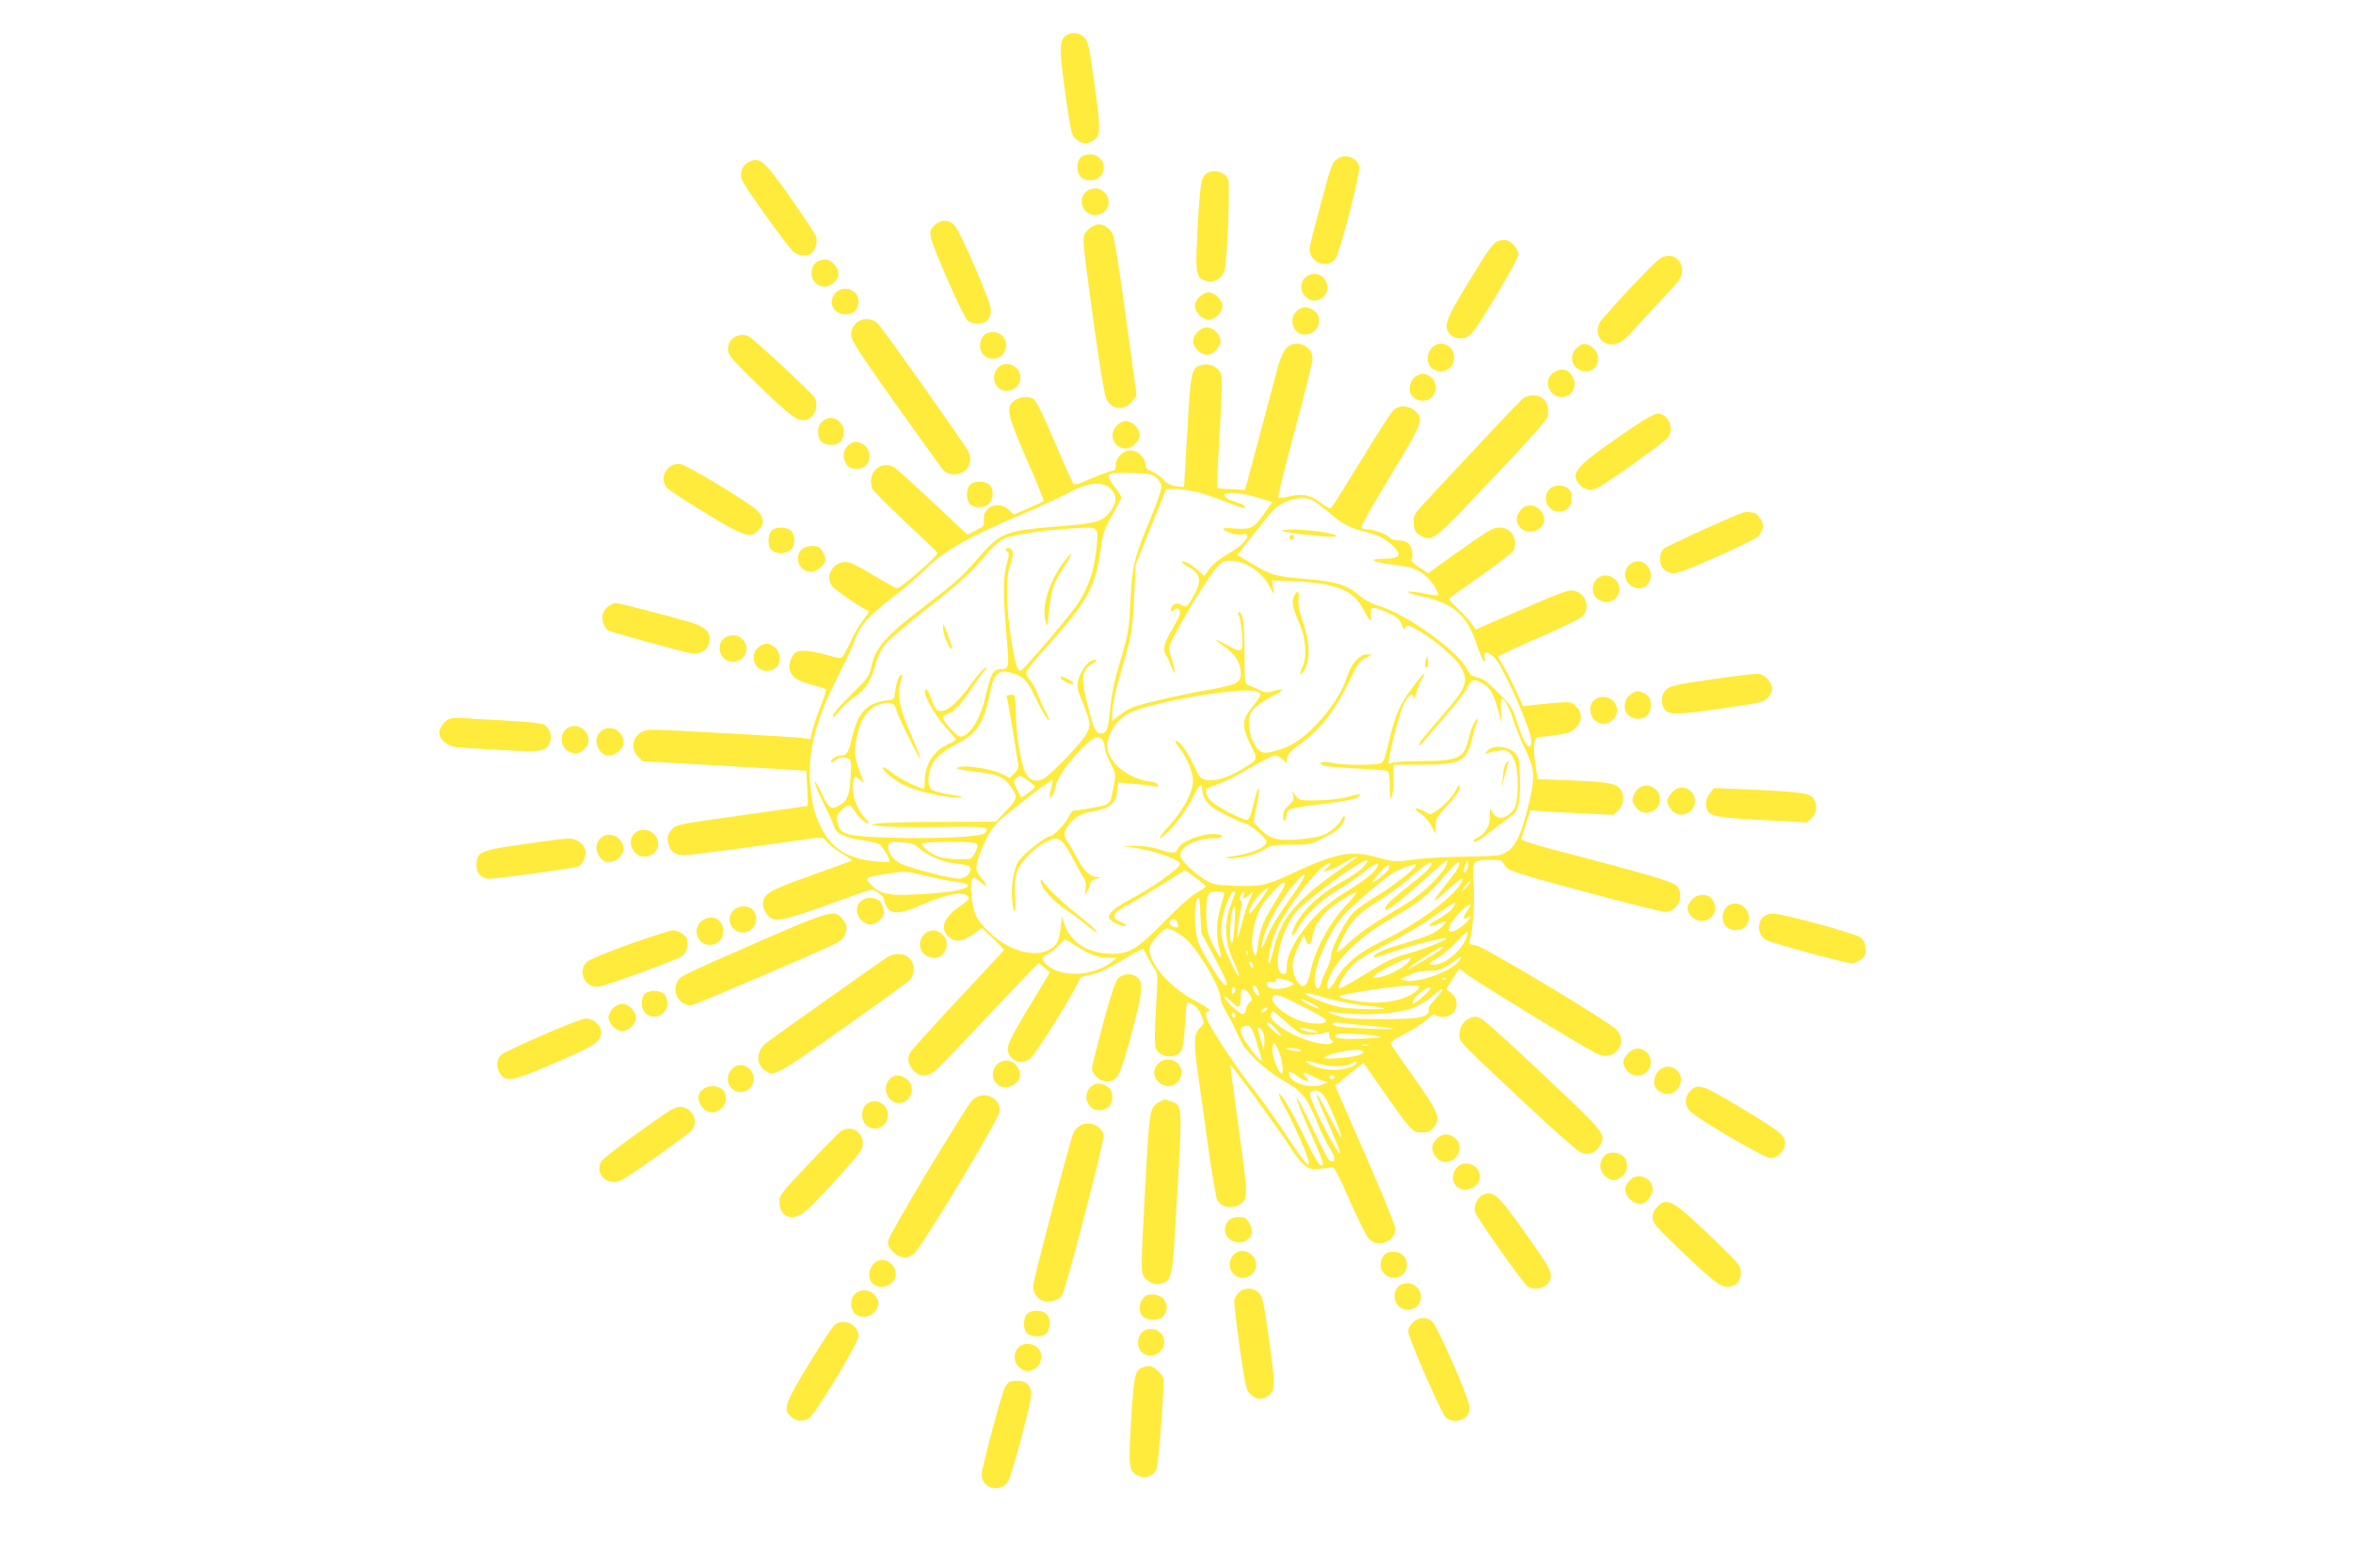 <?xml version="1.0" standalone="no"?>
<!DOCTYPE svg PUBLIC "-//W3C//DTD SVG 20010904//EN"
 "http://www.w3.org/TR/2001/REC-SVG-20010904/DTD/svg10.dtd">
<svg version="1.0" xmlns="http://www.w3.org/2000/svg"
 width="1280pt" height="853pt" viewBox="0 0 1280 853"
 preserveAspectRatio="xMidYMid meet">
<g transform="translate(0,853) scale(0.1,-0.1)"
fill="#ffeb3b" stroke="none">
<path d="M5790 8330 c-28 -28 -26 -90 9 -335 27 -186 30 -201 55 -222 34 -29
65 -29 100 -2 34 27 34 56 -3 322 -25 180 -32 212 -52 233 -28 30 -81 32 -109
4z"/>
<path d="M5877 7672 c-21 -23 -22 -71 -1 -100 20 -29 83 -31 109 -2 43 48 10
120 -55 120 -23 0 -43 -7 -53 -18z"/>
<path d="M7274 7665 c-28 -19 -34 -37 -92 -255 -65 -245 -63 -235 -52 -264 22
-58 103 -71 136 -21 24 37 135 466 128 497 -11 52 -76 75 -120 43z"/>
<path d="M4070 7647 c-32 -16 -47 -59 -34 -95 15 -39 251 -368 281 -392 26
-20 58 -25 88 -14 25 10 44 62 35 95 -4 15 -68 111 -140 214 -147 207 -167
224 -230 192z"/>
<path d="M6568 7589 c-33 -19 -39 -50 -52 -281 -14 -241 -11 -279 24 -298 54
-29 114 1 124 62 14 86 27 455 17 481 -15 40 -74 59 -113 36z"/>
<path d="M5929 7499 c-73 -27 -51 -139 28 -139 63 0 96 71 56 118 -23 26 -51
33 -84 21z"/>
<path d="M5083 7304 c-21 -21 -25 -32 -20 -62 6 -46 169 -419 196 -449 14 -17
31 -23 60 -23 47 0 71 26 71 76 0 41 -167 427 -199 460 -31 32 -74 31 -108 -2z"/>
<path d="M5940 7297 c-13 -7 -31 -24 -39 -38 -13 -24 -9 -66 43 -445 36 -265
64 -432 74 -454 30 -62 102 -66 145 -8 l20 27 -58 423 c-31 233 -64 437 -72
454 -13 29 -48 54 -76 54 -7 0 -23 -6 -37 -13z"/>
<path d="M8148 7218 c-28 -10 -61 -58 -210 -307 -74 -125 -84 -165 -48 -201
30 -30 86 -27 117 8 42 46 253 403 253 427 0 28 -36 71 -65 78 -11 3 -32 1
-47 -5z"/>
<path d="M9028 7122 c-31 -19 -307 -313 -325 -346 -40 -70 25 -144 101 -112
17 7 48 32 67 54 19 22 89 99 157 171 114 121 122 133 122 170 0 68 -64 101
-122 63z"/>
<path d="M4452 7110 c-45 -19 -51 -96 -9 -125 30 -21 60 -19 91 6 34 27 35 71
1 104 -25 26 -45 30 -83 15z"/>
<path d="M7100 7020 c-63 -63 24 -164 93 -110 53 42 24 130 -43 130 -17 0 -39
-9 -50 -20z"/>
<path d="M4552 6943 c-54 -46 -24 -123 48 -123 45 0 70 26 70 72 0 58 -73 89
-118 51z"/>
<path d="M6525 6915 c-14 -13 -25 -36 -25 -50 0 -14 11 -37 25 -50 13 -14 36
-25 50 -25 14 0 37 11 50 25 14 13 25 36 25 50 0 14 -11 37 -25 50 -13 14 -36
25 -50 25 -14 0 -37 -11 -50 -25z"/>
<path d="M7056 6839 c-50 -40 -23 -129 40 -129 82 0 111 105 38 139 -35 16
-48 14 -78 -10z"/>
<path d="M4695 6792 c-37 -7 -65 -43 -65 -82 0 -31 33 -82 241 -376 132 -186
250 -349 261 -361 15 -16 33 -23 60 -23 66 0 105 63 76 124 -17 34 -457 657
-490 692 -21 23 -50 32 -83 26z"/>
<path d="M6515 6725 c-14 -13 -25 -36 -25 -50 0 -14 11 -37 25 -50 13 -14 36
-25 50 -25 14 0 37 11 50 25 14 13 25 36 25 50 0 14 -11 37 -25 50 -13 14 -36
25 -50 25 -14 0 -37 -11 -50 -25z"/>
<path d="M5383 6722 c-50 -8 -70 -85 -33 -122 45 -45 123 -13 123 50 0 49 -39
80 -90 72z"/>
<path d="M4003 6700 c-27 -11 -43 -40 -43 -77 0 -23 28 -55 167 -190 175 -169
214 -198 258 -187 46 11 71 76 46 122 -12 22 -325 313 -354 329 -26 14 -44 15
-74 3z"/>
<path d="M6996 6635 c-13 -14 -31 -54 -41 -88 -9 -34 -54 -201 -99 -372 l-83
-310 -74 4 c-41 1 -76 5 -78 7 -2 2 4 138 14 303 13 224 14 304 6 320 -20 36
-57 54 -96 47 -64 -12 -67 -24 -86 -359 -10 -166 -18 -304 -18 -305 -1 -2 -20
-1 -43 3 -30 4 -51 15 -68 35 -14 16 -43 36 -63 45 -29 12 -37 21 -37 41 0 35
-42 74 -80 74 -41 0 -80 -39 -80 -80 0 -17 -5 -30 -12 -30 -14 0 -98 -31 -167
-62 -24 -10 -47 -16 -51 -11 -4 4 -43 89 -85 188 -98 227 -120 271 -140 279
-32 12 -73 6 -99 -15 -45 -36 -37 -74 70 -320 53 -121 94 -222 91 -225 -3 -3
-40 -20 -83 -39 l-79 -34 -25 24 c-56 54 -146 20 -138 -52 4 -33 1 -36 -42
-58 l-47 -24 -191 179 c-104 98 -199 183 -210 189 -73 39 -145 -31 -118 -115
3 -11 85 -94 181 -183 96 -90 175 -166 175 -169 0 -18 -199 -192 -220 -192 -7
0 -60 29 -119 65 -58 36 -120 69 -138 74 -76 22 -143 -65 -97 -126 17 -23 166
-125 199 -136 5 -2 -6 -22 -26 -45 -20 -23 -53 -80 -74 -127 -25 -56 -43 -85
-54 -85 -9 0 -48 9 -86 20 -71 20 -121 25 -150 14 -25 -10 -47 -62 -40 -95 9
-40 42 -63 122 -84 37 -10 71 -20 75 -24 4 -3 -8 -44 -27 -91 -19 -46 -39
-106 -46 -133 l-11 -48 -42 6 c-52 7 -736 45 -810 45 -43 0 -61 -5 -82 -24
-37 -32 -39 -86 -3 -122 l25 -25 444 -25 c244 -14 445 -26 446 -27 1 -1 3 -45
5 -96 l4 -95 -358 -51 c-358 -50 -359 -50 -384 -79 -20 -24 -24 -36 -19 -65 8
-51 36 -74 88 -73 35 0 344 41 693 91 60 9 60 8 90 -25 17 -19 55 -47 85 -63
35 -20 49 -32 40 -35 -8 -3 -109 -39 -225 -81 -224 -80 -255 -99 -255 -155 0
-16 11 -41 24 -57 37 -43 74 -36 328 55 124 45 231 82 236 82 26 0 72 -36 72
-56 0 -12 9 -32 19 -45 28 -35 78 -29 197 24 141 62 243 73 244 26 0 -3 -27
-25 -59 -47 -86 -61 -101 -126 -37 -168 32 -21 67 -13 124 27 l43 31 62 -58
c34 -32 60 -60 58 -63 -2 -3 -114 -124 -250 -269 -135 -145 -251 -273 -258
-285 -19 -34 -15 -63 13 -96 35 -42 81 -42 127 -1 19 17 151 154 292 305 142
151 261 275 264 275 3 0 19 -12 34 -25 l28 -25 -115 -191 c-120 -198 -131
-228 -98 -268 28 -34 73 -37 108 -8 33 28 264 402 264 427 0 11 18 19 59 27
40 7 88 28 143 61 46 27 98 57 115 66 l32 16 22 -42 c12 -24 30 -55 40 -69 18
-25 18 -38 7 -218 -8 -142 -8 -198 1 -217 22 -48 107 -55 136 -11 9 14 17 66
21 145 4 67 9 122 11 122 2 0 17 -7 33 -15 18 -9 34 -30 45 -58 17 -44 17 -44
-9 -70 -31 -31 -33 -78 -11 -237 9 -58 33 -235 55 -393 22 -158 46 -297 52
-307 28 -45 99 -49 138 -10 28 28 26 59 -25 425 -24 175 -43 320 -42 321 5 5
277 -368 320 -438 26 -42 62 -89 79 -103 28 -24 38 -27 88 -23 30 3 61 7 68 9
9 3 39 -54 92 -176 43 -98 89 -192 102 -208 47 -59 148 -26 148 48 0 18 -67
184 -164 405 l-164 375 26 20 c14 11 49 39 77 62 l52 41 99 -141 c164 -234
167 -237 219 -237 36 0 47 5 65 28 39 49 25 82 -109 271 -67 94 -124 177 -126
184 -3 7 27 29 79 55 46 23 99 58 118 76 24 23 39 31 45 25 6 -6 25 -11 42
-11 70 -2 101 82 47 129 l-28 23 32 53 c18 28 34 54 36 56 2 3 17 -7 32 -21
31 -29 671 -420 723 -442 44 -18 84 -10 109 22 28 35 25 76 -7 111 -46 47
-722 453 -766 459 -29 3 -36 9 -33 21 17 58 28 198 23 291 -9 150 -10 148 76
152 40 2 74 -1 76 -5 2 -5 13 -20 25 -34 19 -22 77 -40 427 -134 222 -60 419
-109 437 -109 68 0 108 86 64 140 -19 23 -156 64 -664 196 -106 28 -186 53
-183 59 2 6 14 43 27 84 l23 73 85 -6 c47 -3 149 -9 227 -12 l141 -7 26 26
c31 31 35 84 8 117 -23 29 -71 37 -278 45 l-170 7 -12 83 c-14 97 -8 145 19
145 10 0 53 5 96 12 63 9 83 16 105 39 37 36 37 81 2 116 -25 25 -29 26 -107
20 -45 -4 -104 -9 -132 -13 l-50 -6 -34 76 c-19 42 -49 102 -67 133 -19 30
-34 58 -34 62 0 3 98 49 218 101 119 52 227 104 240 117 45 45 21 123 -43 139
-31 8 -63 -4 -334 -122 l-203 -88 -21 29 c-11 17 -45 54 -75 83 -30 29 -53 54
-51 56 2 2 81 58 175 124 95 67 174 129 178 138 24 64 -13 124 -77 124 -38 0
-58 -12 -275 -167 l-112 -81 -49 31 c-26 18 -46 36 -43 41 11 19 3 69 -14 87
-11 12 -30 19 -55 19 -21 0 -41 5 -45 11 -11 18 -87 49 -121 49 -17 0 -35 5
-38 10 -4 6 66 130 155 276 179 294 188 316 136 360 -32 28 -82 31 -113 6 -11
-9 -90 -129 -173 -267 -84 -137 -158 -256 -165 -263 -10 -11 -20 -8 -59 22
-57 43 -102 53 -172 36 -30 -7 -57 -10 -61 -7 -3 4 37 169 90 366 54 198 97
374 97 391 0 72 -95 108 -144 55z m-709 -701 c15 -12 29 -33 31 -47 2 -16 -21
-86 -56 -169 -94 -226 -102 -260 -112 -449 -9 -174 -11 -185 -66 -369 -23 -76
-38 -152 -45 -224 -10 -112 -18 -136 -49 -136 -28 0 -38 20 -66 126 -47 173
-44 216 19 254 27 17 28 20 11 20 -26 0 -58 -34 -79 -82 -21 -52 -19 -69 15
-151 42 -103 44 -120 24 -163 -23 -49 -205 -238 -245 -254 -40 -17 -76 -1 -94
43 -24 58 -48 209 -49 312 -1 55 -5 101 -9 103 -20 6 -47 1 -41 -9 3 -6 14
-63 24 -127 10 -64 24 -150 31 -190 13 -72 13 -72 -13 -98 l-25 -26 -39 20
c-65 33 -234 56 -248 33 -3 -4 41 -13 98 -19 115 -11 153 -26 189 -74 46 -61
44 -72 -19 -138 l-57 -60 -291 -1 c-160 0 -313 -4 -341 -8 l-50 -7 55 -8 c30
-5 172 -7 314 -5 266 4 287 1 252 -34 -21 -20 -288 -32 -535 -23 -217 7 -250
17 -265 79 -9 34 -7 40 19 67 37 39 51 38 76 -4 18 -31 58 -66 74 -66 4 0 -9
18 -28 40 -48 56 -71 151 -51 205 6 14 10 13 32 -7 23 -21 24 -21 17 -3 -47
117 -52 150 -34 237 22 103 64 161 132 179 49 13 73 5 82 -29 8 -36 126 -275
132 -269 2 3 -18 56 -46 119 -72 163 -84 230 -56 316 5 13 3 22 -3 22 -12 0
-29 -53 -34 -105 -2 -24 -8 -31 -28 -33 -125 -13 -171 -60 -206 -209 -18 -77
-28 -93 -58 -93 -26 0 -64 -25 -54 -35 4 -4 14 0 23 9 18 18 52 21 74 7 11 -7
13 -28 8 -101 -6 -101 -19 -130 -68 -155 -40 -21 -53 -10 -91 74 -16 35 -32
60 -35 57 -4 -4 16 -52 44 -109 28 -56 55 -115 60 -132 11 -39 55 -61 153 -76
41 -6 83 -15 92 -20 16 -9 58 -78 58 -95 0 -4 -34 -4 -76 0 -145 13 -235 66
-291 173 -39 73 -52 117 -63 220 -21 191 21 363 152 622 43 85 83 171 89 190
26 79 79 137 229 251 47 35 115 95 152 131 100 101 244 183 534 304 87 37 196
87 242 112 126 68 213 69 251 2 18 -33 9 -69 -30 -114 -40 -45 -67 -52 -290
-70 -271 -22 -300 -34 -417 -170 -84 -98 -128 -137 -282 -255 -221 -167 -278
-232 -301 -339 -10 -49 -19 -62 -110 -151 -55 -53 -99 -105 -99 -115 0 -12 10
-5 33 24 17 24 56 59 86 80 60 41 91 90 116 183 8 31 30 76 48 100 18 24 118
109 222 191 180 139 259 212 349 322 22 26 58 56 81 66 46 21 227 47 387 56
130 7 126 12 110 -130 -13 -106 -39 -183 -92 -271 -36 -59 -298 -367 -317
-374 -19 -6 -32 38 -54 183 -26 165 -28 324 -6 384 21 54 22 90 2 98 -21 7
-33 -6 -16 -17 12 -7 12 -17 -2 -67 -21 -73 -21 -169 -2 -387 16 -180 15 -185
-30 -186 -43 -1 -55 -21 -84 -150 -24 -105 -73 -192 -117 -212 -24 -11 -29 -9
-70 34 -48 51 -55 73 -24 83 36 11 80 56 132 134 28 42 60 87 72 100 21 23 21
24 0 13 -11 -6 -40 -39 -65 -74 -88 -125 -158 -178 -194 -148 -7 6 -21 34 -30
61 -9 27 -21 49 -26 49 -31 0 34 -128 106 -207 30 -34 55 -64 55 -67 0 -3 -19
-14 -42 -24 -79 -35 -128 -113 -128 -204 0 -21 -2 -38 -5 -38 -24 0 -125 50
-166 82 -28 22 -53 37 -56 34 -14 -13 79 -85 141 -109 67 -27 214 -58 270 -56
40 1 27 5 -62 19 -40 7 -79 19 -87 27 -21 21 -19 87 5 133 23 44 58 73 148
120 102 54 137 113 172 291 15 75 41 103 88 94 75 -14 107 -39 141 -112 41
-87 81 -156 87 -150 3 2 -4 20 -15 38 -11 19 -29 60 -41 92 -12 31 -33 71 -47
88 -21 24 -24 34 -16 52 6 12 63 81 128 152 198 221 246 308 271 497 13 98 18
115 64 195 27 48 50 92 50 98 0 5 -16 30 -35 54 -37 46 -43 66 -22 75 6 3 58
4 114 3 85 -2 106 -5 130 -23z m215 -78 c36 -8 110 -33 164 -55 55 -24 102
-37 106 -33 5 5 -4 14 -21 21 -17 6 -44 16 -61 22 -16 6 -30 18 -30 27 0 20
101 11 193 -18 l68 -21 -43 -62 c-56 -80 -75 -89 -162 -82 -44 4 -66 3 -62 -4
10 -15 75 -34 102 -28 63 12 18 -53 -72 -104 -56 -32 -90 -61 -116 -98 l-17
-24 -41 36 c-39 33 -80 53 -80 39 0 -4 18 -17 41 -30 65 -37 68 -76 14 -168
-28 -47 -35 -51 -64 -32 -22 14 -51 -3 -51 -30 0 -12 3 -13 12 -4 19 19 38 14
38 -9 0 -11 -18 -49 -39 -85 -49 -80 -58 -117 -38 -147 8 -13 22 -43 31 -68 9
-26 15 -35 16 -23 0 12 -7 41 -15 64 -8 23 -15 54 -15 69 0 31 197 363 253
427 34 39 44 44 80 44 81 -1 170 -59 213 -139 l25 -46 -6 39 -6 39 133 -6
c218 -10 309 -48 363 -149 40 -75 45 -79 42 -32 -2 36 0 39 23 36 14 -2 50
-15 80 -30 43 -21 57 -34 65 -59 9 -27 12 -30 21 -16 9 15 15 13 61 -12 84
-45 209 -150 237 -198 49 -83 37 -115 -109 -282 -93 -107 -115 -135 -115 -148
0 -7 13 4 28 23 15 19 69 82 120 140 51 58 102 124 113 148 22 45 35 50 77 28
46 -24 64 -53 89 -139 l23 -82 -5 68 c-2 37 0 67 5 67 14 0 47 -62 64 -122 9
-32 37 -99 61 -150 54 -110 57 -153 21 -303 -45 -186 -79 -248 -149 -274 -16
-6 -100 -11 -191 -11 -89 0 -213 -7 -276 -15 -113 -15 -113 -15 -208 11 -142
39 -222 24 -449 -81 -153 -72 -179 -77 -316 -74 -110 4 -126 7 -167 30 -65 38
-140 112 -140 136 0 47 90 93 183 93 50 0 65 16 20 22 -73 9 -196 -36 -215
-78 -13 -29 -25 -29 -106 -4 -40 13 -89 20 -130 19 l-67 -2 61 -8 c100 -12
254 -66 254 -88 0 -23 -147 -127 -278 -197 -83 -44 -117 -76 -108 -99 7 -18
72 -48 89 -42 7 3 -5 12 -25 21 -59 25 -48 51 42 96 25 13 104 60 176 105
l131 82 56 -41 c31 -23 56 -44 57 -48 0 -3 -24 -20 -52 -36 -31 -17 -104 -82
-174 -155 -152 -156 -198 -182 -307 -175 -121 8 -205 66 -238 163 l-13 40 -6
-60 c-8 -74 -21 -100 -63 -122 -88 -46 -232 -1 -337 107 -64 65 -77 94 -86
200 -7 87 5 104 45 66 42 -40 48 -29 10 18 -28 33 -31 42 -25 79 4 23 24 78
46 122 33 68 50 89 112 141 97 81 249 196 254 191 2 -2 -1 -19 -6 -38 -6 -18
-10 -41 -10 -49 1 -28 27 17 34 58 11 68 179 262 227 262 21 0 39 -28 39 -60
0 -11 14 -48 31 -81 29 -58 30 -63 19 -117 -7 -31 -14 -67 -16 -78 -2 -12 -16
-26 -31 -33 -22 -9 -142 -30 -175 -31 -4 0 -15 -15 -24 -32 -21 -43 -84 -108
-104 -108 -23 0 -142 -94 -168 -133 -28 -42 -44 -139 -35 -219 9 -88 21 -69
16 25 -3 49 -1 100 7 126 15 56 84 130 155 168 51 26 57 27 82 13 16 -9 42
-45 67 -95 23 -44 49 -92 59 -107 13 -19 17 -36 12 -65 -6 -37 -6 -38 9 -13 8
14 15 33 16 42 0 11 12 21 33 27 30 9 30 9 6 10 -40 1 -76 36 -111 105 -17 33
-39 72 -49 85 -27 33 -24 61 11 102 33 40 58 53 143 69 78 16 107 42 114 104
l6 49 76 -6 c42 -4 91 -9 110 -13 26 -6 33 -4 29 7 -3 8 -25 17 -54 20 -95 12
-193 84 -216 160 -20 69 34 169 113 209 79 41 352 99 554 119 100 10 155 5
162 -16 2 -5 -17 -35 -43 -66 -59 -72 -61 -108 -10 -211 41 -81 42 -76 -49
-131 -75 -45 -144 -66 -191 -58 -33 5 -38 11 -74 87 -36 76 -83 137 -95 124
-3 -3 6 -19 20 -36 39 -47 75 -132 75 -181 0 -59 -55 -162 -132 -246 -59 -64
-67 -85 -17 -42 48 41 122 141 151 205 30 66 48 79 48 34 0 -28 21 -66 50 -90
24 -20 168 -92 183 -92 23 0 117 -80 117 -99 0 -27 -70 -60 -161 -75 -78 -13
-80 -14 -33 -15 60 -1 147 23 189 52 26 19 44 22 136 22 104 0 108 1 185 40
55 28 84 50 97 73 11 18 16 36 12 40 -4 4 -10 1 -13 -6 -11 -33 -66 -82 -110
-97 -26 -9 -90 -19 -143 -22 -109 -6 -143 4 -198 61 l-33 34 17 81 c24 119 13
142 -13 29 -18 -74 -27 -98 -39 -98 -26 0 -161 70 -193 100 -31 29 -40 67 -17
75 89 31 139 55 231 110 61 36 119 65 130 65 11 0 30 -9 42 -20 l21 -21 6 30
c5 22 21 40 65 70 107 72 203 196 277 356 37 80 50 97 82 114 l38 20 -29 1
c-40 0 -87 -52 -108 -121 -26 -81 -85 -173 -165 -258 -78 -84 -147 -127 -233
-148 -50 -11 -57 -11 -80 5 -33 25 -61 105 -56 162 3 37 11 51 42 78 21 18 63
44 93 59 59 28 56 43 -5 23 -31 -10 -41 -9 -77 8 -23 12 -50 23 -59 26 -16 5
-18 22 -18 175 0 162 -9 221 -32 221 -5 0 -4 -9 2 -20 6 -11 13 -56 17 -100 7
-98 -1 -105 -79 -61 -75 42 -83 39 -17 -7 60 -42 88 -87 89 -144 0 -51 -21
-63 -162 -88 -152 -26 -372 -77 -422 -96 -22 -8 -57 -29 -78 -46 l-38 -30 0
36 c0 48 16 120 55 256 51 172 55 200 65 387 l8 171 83 206 83 206 45 0 c25 0
76 -7 113 -14z m675 -73 c26 -20 63 -49 81 -64 47 -41 102 -67 179 -85 65 -15
118 -45 155 -89 35 -41 15 -55 -76 -55 -78 0 -42 -20 55 -31 107 -12 142 -24
185 -62 41 -35 82 -107 62 -107 -7 0 -46 6 -85 14 -40 7 -73 10 -73 6 0 -5 33
-16 73 -24 180 -41 246 -99 302 -267 15 -43 31 -82 37 -85 7 -5 9 2 4 20 -9
38 19 34 58 -7 47 -51 195 -387 196 -444 0 -74 -40 -23 -77 97 -25 80 -31 90
-103 162 -58 59 -85 78 -113 83 -30 6 -42 15 -56 44 -51 99 -325 297 -474 343
-47 14 -84 34 -118 63 -63 54 -128 73 -291 86 -156 12 -185 20 -285 81 l-82
49 91 117 c50 64 100 125 112 135 38 33 100 57 148 57 38 0 55 -6 95 -37z
m-1585 -1499 c21 -15 38 -30 38 -35 0 -8 -72 -61 -76 -56 -1 1 -11 21 -23 44
-19 38 -19 43 -5 57 20 21 21 21 66 -10z m-595 -366 c38 -36 129 -77 189 -84
80 -9 94 -14 94 -31 0 -28 -31 -53 -66 -53 -41 0 -253 54 -310 80 -47 20 -82
74 -70 105 5 15 17 17 71 13 53 -3 70 -9 92 -30z m319 17 c3 -8 -3 -29 -13
-47 -19 -32 -21 -33 -89 -32 -38 0 -86 6 -107 13 -44 15 -100 59 -91 72 3 5
70 9 150 9 119 0 146 -3 150 -15z m2059 -73 c-6 -5 -57 -42 -114 -82 -153
-108 -244 -198 -286 -284 -20 -39 -41 -99 -48 -133 -12 -59 -27 -93 -27 -61 0
41 23 129 49 183 48 102 211 314 262 340 35 18 38 11 7 -17 l-23 -19 30 6 c17
4 55 22 85 41 51 31 88 46 65 26z m29 -60 c-21 -18 -64 -47 -94 -63 -132 -70
-235 -169 -273 -261 -23 -56 -3 -46 31 15 37 66 122 144 212 197 38 22 99 65
137 94 65 53 93 63 74 28 -17 -30 -65 -69 -149 -121 -107 -65 -161 -111 -228
-191 -71 -84 -114 -170 -114 -227 0 -29 -4 -43 -13 -43 -81 0 -15 275 87 365
138 121 358 274 365 254 2 -7 -14 -28 -35 -47z m461 18 c-35 -67 -137 -161
-249 -227 -157 -93 -223 -139 -290 -202 -65 -62 -68 -54 -15 51 42 83 78 119
187 187 53 33 129 88 167 122 81 71 113 94 121 86 10 -10 -22 -46 -87 -98
-122 -96 -149 -120 -159 -139 -6 -12 -7 -20 -1 -20 15 0 120 84 225 180 54 49
102 90 107 90 5 0 3 -13 -6 -30z m54 -32 c-13 -18 -45 -59 -71 -92 -27 -32
-46 -61 -44 -64 3 -3 35 23 71 57 69 64 94 77 74 39 -42 -78 -242 -226 -423
-314 -132 -63 -211 -128 -258 -211 -16 -29 -34 -53 -39 -53 -23 0 -6 62 31
118 65 97 171 188 311 267 145 83 194 121 291 235 51 60 74 79 76 67 2 -9 -7
-32 -19 -49z m60 10 c-17 -31 -23 -9 -8 28 9 22 13 25 16 12 2 -9 -1 -27 -8
-40z m-430 -4 c-6 -8 -30 -29 -52 -46 -48 -38 -38 -14 19 47 23 25 39 35 41
27 3 -7 -1 -19 -8 -28z m151 27 c0 -16 -126 -115 -212 -166 -45 -27 -99 -64
-120 -83 -44 -40 -128 -199 -128 -243 0 -16 -11 -50 -25 -76 -13 -27 -27 -61
-30 -76 -7 -37 -29 -30 -33 11 -8 80 79 278 160 367 49 54 209 190 270 229 21
14 71 33 116 45 1 1 2 -3 2 -8z m-2665 -55 c55 -13 123 -27 150 -31 80 -11 90
-15 74 -31 -18 -17 -120 -32 -282 -40 -143 -8 -191 3 -241 55 -34 36 -29 40
78 56 112 18 109 18 221 -9z m2019 -73 c-105 -149 -143 -211 -164 -266 -28
-74 -37 -67 -15 10 26 89 108 225 189 311 48 52 42 19 -10 -55z m921 9 l-28
-27 23 33 c12 18 25 31 28 27 3 -3 -7 -18 -23 -33z m-985 17 c0 -6 -25 -50
-55 -98 -59 -94 -80 -144 -90 -218 -9 -69 -15 -83 -25 -58 -23 54 -1 181 42
255 23 38 107 130 120 130 4 0 8 -5 8 -11z m-96 -31 c-25 -43 -89 -128 -96
-128 -17 0 24 76 57 108 36 33 52 41 39 20z m-237 -30 c-3 -13 -13 -48 -21
-78 -20 -68 -20 -152 -2 -213 20 -67 4 -58 -35 21 -28 56 -34 81 -37 152 -2
47 1 97 7 113 9 23 16 27 52 27 38 0 41 -2 36 -22z m63 18 c0 -2 -12 -35 -26
-72 -36 -96 -31 -199 14 -298 46 -98 38 -117 -8 -21 -54 111 -66 168 -51 245
14 72 46 150 61 150 5 0 10 -2 10 -4z m45 -17 c-8 -23 3 -20 39 10 16 14 16
12 -3 -25 -11 -22 -30 -78 -42 -125 -12 -46 -23 -86 -26 -89 -7 -7 7 119 18
160 6 23 5 36 -2 41 -8 5 -8 13 0 28 15 27 24 27 16 0z m569 -41 c-103 -109
-179 -247 -204 -370 -6 -32 -18 -65 -27 -73 -14 -14 -17 -14 -34 1 -26 23 -43
85 -35 126 3 18 18 58 32 88 l26 55 10 -28 c14 -38 32 -29 38 19 7 47 35 96
82 141 37 35 149 106 156 98 3 -3 -17 -28 -44 -57z m-725 -301 c69 -129 79
-160 50 -142 -23 15 -130 191 -144 239 -18 61 -20 199 -2 226 10 18 13 5 17
-82 l5 -103 74 -138z m1299 281 c-15 -23 -47 -47 -109 -82 -43 -24 -23 -32 26
-12 50 21 53 20 24 -10 -34 -37 -79 -57 -202 -93 -110 -32 -161 -53 -172 -71
-9 -15 -3 -13 110 25 98 34 275 78 283 71 7 -8 -117 -58 -203 -82 -96 -27
-113 -35 -273 -134 -56 -35 -105 -61 -108 -57 -13 12 43 101 86 138 25 22 108
71 185 109 77 38 187 103 244 145 110 78 133 90 109 53z m92 7 c0 -3 -10 -19
-22 -35 -23 -32 -19 -51 7 -30 8 7 15 8 15 2 0 -14 -64 -69 -90 -77 -29 -9
-35 -1 -21 33 19 45 111 133 111 107z m-1285 -116 c-6 -77 -10 -98 -18 -84
-15 28 3 208 20 191 3 -3 2 -51 -2 -107z m-311 25 c10 -26 7 -32 -14 -27 -24
6 -34 19 -25 33 9 15 32 12 39 -6z m-4 -55 c54 -32 78 -58 132 -137 59 -87
108 -187 108 -222 0 -14 11 -43 25 -65 13 -22 34 -60 46 -85 11 -25 30 -64 42
-88 28 -59 140 -161 233 -213 96 -54 123 -88 175 -214 22 -55 53 -121 70 -146
32 -51 38 -82 13 -77 -18 3 -28 21 -119 212 -36 76 -68 136 -71 133 -4 -3 25
-77 64 -164 85 -192 88 -203 68 -203 -10 0 -40 50 -86 146 -71 147 -128 244
-143 244 -4 0 12 -37 37 -82 52 -97 126 -268 126 -292 0 -30 -19 -7 -115 137
-51 78 -130 189 -175 247 -46 58 -113 150 -149 205 -122 182 -142 229 -103
237 10 2 -14 20 -66 48 -134 69 -245 187 -258 272 -4 28 1 40 36 81 23 26 49
47 58 47 9 0 33 -10 52 -21z m1575 -36 c-31 -74 -127 -148 -183 -141 -25 3
-23 5 28 37 30 18 77 58 103 87 27 30 53 54 58 54 5 0 2 -17 -6 -37z m-2114
-43 c68 -44 114 -60 174 -60 l40 0 -25 -21 c-96 -78 -270 -89 -351 -22 -38 32
-37 46 5 65 18 9 44 30 57 47 13 16 27 30 31 30 4 1 35 -17 69 -39z m1989 -5
c0 -6 -88 -62 -155 -99 -45 -24 -47 -25 -22 -4 32 26 158 107 170 107 4 1 7
-1 7 -4z m-1063 -37 c-3 -8 -6 -5 -6 6 -1 11 2 17 5 13 3 -3 4 -12 1 -19z
m1139 -47 c-50 -52 -217 -109 -279 -95 l-32 7 50 23 c33 16 67 23 100 23 59
-1 86 8 140 49 48 37 59 33 21 -7z m-267 3 c-30 -32 -103 -70 -152 -79 -63
-12 -42 11 54 59 106 53 135 59 98 20z m-845 -10 c10 -25 -1 -29 -14 -5 -6 12
-7 21 -1 21 5 0 12 -7 15 -16z m211 -97 c19 -10 18 -11 -10 -23 -54 -23 -125
-16 -125 13 0 11 7 14 25 11 17 -4 25 -1 25 9 0 11 8 13 33 8 17 -4 41 -12 52
-18z m842 17 c-3 -3 -12 -4 -19 -1 -8 3 -5 6 6 6 11 1 17 -2 13 -5z m-1027
-53 c5 -11 10 -25 10 -32 0 -18 -27 7 -33 31 -7 26 9 26 23 1z m880 11 c0 -14
-33 -40 -73 -57 -69 -29 -174 -37 -266 -21 -127 22 -125 28 14 51 187 31 325
42 325 27z m-1000 -16 c0 -8 -4 -18 -10 -21 -5 -3 -10 3 -10 14 0 12 5 21 10
21 6 0 10 -6 10 -14z m1027 -31 c-52 -48 -75 -58 -58 -26 15 28 70 71 89 71
11 -1 1 -16 -31 -45z m-947 2 c14 -26 13 -29 -2 -40 -9 -7 -18 -24 -20 -37 -1
-13 -9 -25 -15 -27 -15 -5 -111 83 -101 93 4 4 21 -8 37 -25 17 -18 35 -30 41
-26 5 3 10 26 10 51 0 38 3 45 17 42 10 -2 24 -16 33 -31z m1039 16 c-7 -10
-26 -32 -41 -49 -16 -17 -28 -35 -27 -40 9 -48 -41 -59 -261 -58 -163 0 -192
3 -245 22 -45 16 -51 20 -25 17 176 -24 379 -11 464 29 28 13 69 40 91 60 43
38 66 47 44 19z m-621 -33 c56 -16 148 -34 204 -40 56 -5 104 -12 106 -15 10
-9 -173 -5 -237 6 -60 9 -223 76 -191 78 8 1 61 -12 118 -29z m-141 -40 c67
-34 126 -67 133 -75 18 -22 -32 -30 -104 -17 -93 18 -204 104 -182 141 12 19
28 13 153 -49z m100 -16 c-6 -7 -97 38 -97 48 0 5 23 -3 51 -18 28 -14 49 -27
46 -30z m-290 -11 c-9 -9 -20 -13 -24 -9 -4 4 -1 11 7 16 25 16 35 11 17 -7z
m109 -63 c36 -33 77 -63 90 -66 27 -7 101 -1 127 10 13 6 17 3 17 -12 0 -12 5
-24 10 -27 20 -13 9 -25 -22 -25 -117 1 -324 113 -305 164 4 9 9 16 11 16 3 0
35 -27 72 -60z m-276 34 c0 -8 -4 -12 -10 -9 -5 3 -10 10 -10 16 0 5 5 9 10 9
6 0 10 -7 10 -16z m219 -69 c17 -20 31 -38 31 -41 0 -10 -68 47 -74 62 -10 25
11 15 43 -21z m512 15 c68 -6 125 -13 128 -16 7 -7 -272 4 -306 13 -40 9 -26
26 17 19 22 -3 94 -11 161 -16z m-614 -92 c16 -51 28 -95 26 -98 -2 -2 -15 9
-29 25 -93 112 -109 165 -49 165 19 0 27 -13 52 -92z m32 59 c7 -13 11 -41 9
-63 l-3 -39 -13 45 c-7 25 -15 53 -18 63 -8 25 11 21 25 -6z m296 1 c7 -7 -5
-8 -35 -3 -25 4 -49 12 -55 17 -7 7 5 8 35 3 25 -4 50 -12 55 -17z m335 -26
c24 -5 -1 -8 -85 -12 -118 -5 -162 1 -149 21 6 11 166 5 234 -9z m-524 -156
c8 -55 -6 -60 -29 -12 -21 45 -31 101 -22 123 6 15 11 10 26 -24 11 -23 22
-62 25 -87z m467 107 c-7 -2 -21 -2 -30 0 -10 3 -4 5 12 5 17 0 24 -2 18 -5z
m-373 -23 c12 -8 10 -10 -10 -9 -14 1 -36 5 -50 9 -23 7 -22 8 10 9 19 0 42
-4 50 -9z m345 -10 c10 -16 -40 -29 -133 -36 -101 -8 -104 6 -7 30 72 17 131
20 140 6z m-249 -65 c66 -20 158 -19 189 1 17 11 25 12 25 5 0 -19 -65 -41
-117 -41 -55 0 -119 16 -148 36 -25 18 -10 18 51 -1z m-106 -70 c41 -31 72
-35 47 -7 -28 30 -19 34 26 11 23 -12 53 -25 67 -29 l25 -7 -30 -13 c-63 -25
-174 7 -183 54 -5 22 9 20 48 -9z m200 -5 c0 -5 -7 -10 -15 -10 -8 0 -15 5
-15 10 0 6 7 10 15 10 8 0 15 -4 15 -10z m-54 -107 c26 -38 97 -213 90 -220
-3 -3 -32 50 -66 117 -34 67 -64 120 -66 117 -3 -3 11 -43 31 -89 80 -179 96
-220 92 -231 -4 -13 -91 146 -137 252 -26 59 -29 75 -18 82 23 16 52 5 74 -28z"/>
<path d="M5786 5472 c-81 -110 -121 -241 -98 -322 9 -34 9 -32 16 35 14 135
25 172 78 251 57 85 60 111 4 36z"/>
<path d="M5130 5112 c0 -31 33 -112 46 -112 7 0 4 10 -25 90 -19 50 -20 52
-21 22z"/>
<path d="M5770 4842 c0 -5 16 -16 35 -25 42 -20 47 -4 5 18 -33 17 -40 18 -40
7z"/>
<path d="M7038 5284 c-13 -29 -6 -62 36 -159 31 -72 36 -177 10 -226 -16 -32
-14 -49 3 -27 42 53 42 153 2 271 -23 67 -29 100 -25 129 7 44 -8 52 -26 12z"/>
<path d="M7756 4937 c-5 -15 -6 -31 -2 -34 11 -11 18 5 14 34 l-4 28 -8 -28z"/>
<path d="M7682 4788 c-70 -94 -92 -145 -128 -298 -23 -97 -28 -109 -50 -114
-40 -10 -206 -8 -257 4 -52 11 -82 4 -51 -13 10 -6 91 -13 179 -17 89 -4 167
-10 173 -14 8 -4 12 -36 12 -84 0 -53 3 -72 10 -62 5 8 10 52 10 98 l0 82 153
0 c217 1 246 16 277 150 7 30 17 63 22 73 5 10 7 21 5 24 -9 8 -36 -51 -47
-102 -24 -109 -57 -125 -255 -125 -81 0 -155 -5 -165 -10 -18 -10 -19 -8 -14
22 17 96 58 249 79 295 24 52 54 71 56 36 0 -10 7 4 14 30 7 26 21 59 30 73 9
14 15 28 12 30 -2 2 -32 -33 -65 -78z"/>
<path d="M8114 4461 c-12 -5 -25 -15 -30 -22 -5 -9 -2 -10 12 -5 10 5 37 10
59 13 34 4 44 1 64 -21 31 -33 43 -113 35 -216 -6 -66 -10 -78 -36 -102 -37
-35 -71 -36 -95 -3 l-18 25 0 -44 c0 -51 -26 -93 -71 -115 -18 -9 -24 -16 -15
-19 7 -2 24 4 36 14 32 25 144 110 172 129 33 23 45 85 41 206 -3 101 -5 110
-29 135 -28 28 -89 40 -125 25z"/>
<path d="M8191 4376 c-7 -8 -14 -41 -16 -73 l-5 -58 13 56 c8 30 16 63 20 72
8 21 3 22 -12 3z"/>
<path d="M7922 4236 c-16 -35 -69 -92 -107 -116 l-34 -21 -40 21 c-47 23 -56
10 -12 -16 16 -10 41 -38 55 -63 l26 -46 0 43 c0 39 6 49 65 112 36 38 65 78
65 90 0 26 -4 25 -18 -4z"/>
<path d="M7035 4201 c6 -18 0 -29 -24 -52 -23 -20 -31 -37 -31 -61 0 -25 3
-29 10 -18 5 8 10 23 10 32 0 27 26 35 175 52 149 18 210 30 220 46 8 13 3 13
-69 -6 -35 -10 -103 -17 -159 -18 -93 -1 -99 0 -118 24 l-20 25 6 -24z"/>
<path d="M5661 3742 c-2 -39 64 -113 154 -172 28 -18 74 -54 104 -79 30 -25
52 -39 49 -31 -2 8 -45 47 -94 85 -93 73 -181 156 -201 190 -6 11 -12 14 -12
7z"/>
<path d="M6980 5641 c15 -9 205 -31 264 -31 58 0 11 19 -74 29 -104 13 -211
14 -190 2z"/>
<path d="M7015 5611 c-6 -11 9 -23 19 -14 9 9 7 23 -3 23 -6 0 -12 -4 -16 -9z"/>
<path d="M7798 6646 c-42 -32 -42 -103 1 -125 53 -29 111 5 111 64 0 62 -65
97 -112 61z"/>
<path d="M8575 6635 c-49 -48 -16 -125 52 -125 65 0 90 82 39 127 -35 30 -61
29 -91 -2z"/>
<path d="M5432 6533 c-38 -33 -30 -102 14 -122 49 -22 104 12 104 65 0 62 -71
96 -118 57z"/>
<path d="M8446 6499 c-53 -42 -19 -129 51 -129 53 0 85 58 59 108 -24 47 -66
55 -110 21z"/>
<path d="M7720 6493 c-53 -19 -70 -98 -28 -127 53 -37 118 -5 118 57 0 47 -49
85 -90 70z"/>
<path d="M8284 6362 c-11 -9 -126 -129 -254 -267 -129 -137 -258 -276 -287
-307 -43 -46 -53 -63 -53 -91 0 -50 8 -66 42 -83 55 -29 76 -14 250 169 356
374 438 466 439 489 2 44 -3 63 -24 86 -25 27 -82 29 -113 4z"/>
<path d="M8888 6210 c-309 -211 -343 -245 -304 -305 25 -37 60 -48 101 -31 46
19 371 251 390 279 34 49 -2 127 -59 127 -14 0 -68 -30 -128 -70z"/>
<path d="M4500 6253 c-33 -12 -50 -37 -50 -73 0 -46 25 -70 72 -70 44 0 68 25
68 72 0 48 -48 86 -90 71z"/>
<path d="M6075 6215 c-47 -46 -17 -125 49 -125 34 0 76 41 76 75 0 14 -11 37
-25 50 -13 14 -36 25 -50 25 -14 0 -37 -11 -50 -25z"/>
<path d="M4640 6123 c-49 -18 -66 -76 -34 -121 11 -16 25 -22 54 -22 44 0 70
26 70 71 0 46 -50 86 -90 72z"/>
<path d="M3655 5998 c-51 -30 -61 -90 -21 -127 13 -12 108 -74 212 -137 207
-125 235 -134 279 -89 35 34 32 70 -7 109 -42 41 -378 245 -415 251 -15 3 -37
0 -48 -7z"/>
<path d="M5277 5892 c-23 -25 -22 -85 1 -105 25 -23 78 -21 102 3 26 26 26 81
2 103 -25 23 -85 22 -105 -1z"/>
<path d="M8430 5870 c-45 -45 -13 -123 50 -123 43 0 70 28 70 74 0 28 -6 42
-22 53 -31 22 -74 20 -98 -4z"/>
<path d="M8271 5754 c-26 -33 -27 -65 -3 -92 40 -48 132 -19 132 42 0 39 -36
76 -75 76 -24 0 -39 -7 -54 -26z"/>
<path d="M9487 5743 c-40 -10 -420 -183 -438 -199 -12 -11 -19 -31 -19 -55 0
-49 39 -83 86 -76 56 9 428 176 452 203 12 14 22 38 22 53 0 26 -31 71 -50 71
-4 0 -14 2 -22 4 -7 2 -21 2 -31 -1z"/>
<path d="M4197 5642 c-23 -25 -22 -85 1 -105 23 -21 71 -22 100 -1 28 20 31
83 4 107 -25 23 -85 22 -105 -1z"/>
<path d="M4360 5540 c-43 -43 -11 -120 50 -120 34 0 80 38 80 65 0 20 -19 57
-34 67 -22 15 -76 8 -96 -12z"/>
<path d="M8890 5473 c-53 -19 -67 -83 -27 -121 48 -45 117 -17 117 47 0 51
-47 90 -90 74z"/>
<path d="M8697 5389 c-28 -16 -40 -58 -27 -90 22 -53 103 -59 129 -10 36 67
-37 138 -102 100z"/>
<path d="M3312 5234 c-13 -9 -27 -27 -32 -40 -11 -29 5 -81 30 -94 17 -9 345
-100 428 -119 76 -17 122 12 122 77 0 40 -33 67 -115 90 -117 34 -380 102
-396 102 -8 0 -25 -7 -37 -16z"/>
<path d="M3959 5069 c-73 -27 -51 -139 28 -139 63 0 96 71 56 118 -23 26 -51
33 -84 21z"/>
<path d="M4150 5023 c-32 -12 -50 -37 -50 -70 0 -62 65 -94 118 -57 33 23 31
86 -4 113 -27 21 -38 24 -64 14z"/>
<path d="M9317 4835 c-198 -28 -232 -36 -253 -56 -25 -24 -32 -66 -14 -99 21
-40 57 -41 307 -5 225 32 239 35 260 60 13 14 23 37 23 50 0 30 -38 73 -70 79
-14 3 -128 -10 -253 -29z"/>
<path d="M8866 4749 c-35 -27 -37 -90 -4 -113 53 -37 118 -8 118 52 0 43 -7
55 -37 71 -31 16 -47 14 -77 -10z"/>
<path d="M8669 4719 c-29 -29 -23 -85 12 -112 54 -40 130 12 113 78 -13 53
-86 73 -125 34z"/>
<path d="M2453 4622 c-29 -4 -63 -48 -63 -79 0 -36 41 -71 91 -77 24 -3 134
-10 245 -16 222 -12 244 -9 265 41 14 34 0 77 -31 97 -12 7 -92 16 -203 22
-100 5 -204 11 -232 13 -27 2 -60 2 -72 -1z"/>
<path d="M3087 4569 c-46 -27 -41 -105 9 -128 35 -16 48 -14 78 10 71 56 -8
164 -87 118z"/>
<path d="M3273 4555 c-29 -20 -37 -59 -19 -94 24 -46 67 -54 110 -20 73 58
-14 168 -91 114z"/>
<path d="M8924 4249 c-22 -11 -44 -48 -44 -73 0 -7 9 -25 21 -40 43 -54 129
-23 129 47 0 54 -58 89 -106 66z"/>
<path d="M9124 4240 c-26 -10 -54 -48 -54 -71 0 -9 9 -28 21 -43 43 -54 129
-23 129 47 0 51 -50 86 -96 67z"/>
<path d="M9302 4215 c-22 -28 -27 -59 -16 -90 14 -35 56 -43 301 -56 l243 -13
25 24 c30 28 33 78 7 110 -21 26 -86 34 -368 46 l-170 7 -22 -28z"/>
<path d="M3473 4010 c-45 -18 -55 -72 -22 -114 41 -52 129 -22 129 45 0 52
-57 90 -107 69z"/>
<path d="M3273 3975 c-29 -20 -37 -59 -19 -94 24 -46 67 -54 110 -20 72 57
-15 167 -91 114z"/>
<path d="M2850 3938 c-234 -33 -253 -41 -258 -106 -4 -50 25 -82 74 -82 41 0
455 57 478 66 25 10 47 60 40 89 -9 37 -50 65 -93 64 -20 -1 -128 -15 -241
-31z"/>
<path d="M9201 3634 c-12 -15 -21 -34 -21 -44 0 -34 39 -70 76 -70 63 0 95 65
58 118 -23 33 -86 31 -113 -4z"/>
<path d="M4703 3640 c-47 -19 -56 -78 -18 -115 31 -32 69 -32 102 1 20 20 24
31 19 57 -4 17 -12 37 -19 44 -17 17 -59 24 -84 13z"/>
<path d="M9413 3610 c-44 -18 -57 -86 -23 -120 26 -26 81 -26 105 0 51 56 -12
148 -82 120z"/>
<path d="M3992 3580 c-48 -45 -16 -123 49 -123 61 0 96 77 54 123 -24 26 -75
26 -103 0z"/>
<path d="M4145 3415 c-443 -194 -444 -194 -462 -228 -30 -59 19 -134 82 -124
27 5 694 291 784 336 25 13 43 31 49 51 13 35 8 55 -21 88 -39 43 -76 32 -432
-123z"/>
<path d="M9590 3540 c-35 -35 -25 -102 19 -124 35 -18 432 -126 464 -126 13 0
36 10 51 21 23 18 27 28 24 62 -2 29 -10 45 -28 58 -30 22 -424 129 -474 129
-23 0 -43 -7 -56 -20z"/>
<path d="M3816 3519 c-52 -41 -23 -129 43 -129 45 0 75 30 75 75 0 67 -64 96
-118 54z"/>
<path d="M3425 3394 c-115 -41 -220 -85 -232 -96 -55 -51 -9 -147 64 -135 50
8 425 145 453 166 18 13 26 29 28 58 3 34 -1 44 -24 62 -15 11 -38 21 -53 20
-14 0 -120 -34 -236 -75z"/>
<path d="M5044 3460 c-11 -4 -26 -21 -33 -37 -22 -53 13 -103 73 -103 63 0 90
89 40 129 -28 22 -46 25 -80 11z"/>
<path d="M4825 3322 c-27 -17 -577 -406 -652 -462 -59 -43 -64 -117 -11 -154
48 -34 63 -25 424 230 192 135 357 255 367 266 9 12 17 36 17 57 0 72 -76 105
-145 63z"/>
<path d="M6082 3207 c-15 -16 -40 -90 -82 -247 -33 -124 -60 -232 -60 -242 0
-31 44 -71 79 -71 60 0 74 28 135 256 61 228 67 276 36 307 -28 28 -81 26
-108 -3z"/>
<path d="M3507 3122 c-23 -25 -21 -78 3 -102 45 -45 120 -11 120 53 0 20 -8
41 -18 50 -25 23 -85 22 -105 -1z"/>
<path d="M3335 3045 c-14 -13 -25 -36 -25 -50 0 -14 11 -37 25 -50 13 -14 36
-25 50 -25 14 0 37 11 50 25 14 13 25 36 25 50 0 14 -11 37 -25 50 -13 14 -36
25 -50 25 -14 0 -37 -11 -50 -25z"/>
<path d="M8000 2993 c-37 -14 -60 -47 -60 -87 0 -46 -26 -19 369 -390 140
-131 269 -245 287 -253 42 -20 83 -7 107 35 36 61 30 68 -304 382 -170 161
-322 298 -337 306 -29 15 -38 16 -62 7z"/>
<path d="M2950 2898 c-113 -49 -212 -96 -222 -105 -25 -22 -30 -60 -14 -92 31
-60 64 -56 265 30 266 114 291 131 291 187 0 35 -43 72 -82 71 -19 0 -123 -40
-238 -91z"/>
<path d="M8884 2820 c-26 -10 -54 -48 -54 -71 0 -9 9 -28 21 -43 43 -54 129
-23 129 47 0 51 -50 86 -96 67z"/>
<path d="M6307 2750 c-37 -29 -38 -80 -1 -109 49 -39 108 -16 120 44 12 64
-66 107 -119 65z"/>
<path d="M5422 2737 c-54 -57 2 -144 75 -116 54 20 68 68 32 113 -27 34 -77
36 -107 3z"/>
<path d="M4010 2733 c-51 -19 -68 -85 -30 -123 45 -45 120 -11 120 53 0 47
-49 85 -90 70z"/>
<path d="M9050 2723 c-53 -20 -70 -98 -28 -127 42 -30 91 -19 114 26 30 58
-26 123 -86 101z"/>
<path d="M4840 2660 c-45 -45 -13 -130 50 -130 67 0 96 88 44 129 -34 26 -68
27 -94 1z"/>
<path d="M5960 2633 c-32 -12 -50 -37 -50 -70 0 -62 65 -94 118 -57 28 19 31
83 5 106 -22 19 -53 28 -73 21z"/>
<path d="M3843 2615 c-48 -20 -57 -65 -22 -109 53 -68 160 7 119 84 -15 28
-61 40 -97 25z"/>
<path d="M9195 2595 c-32 -31 -33 -76 -2 -109 38 -41 405 -256 438 -256 40 0
79 40 79 81 0 43 -23 62 -244 195 -204 123 -229 132 -271 89z"/>
<path d="M5288 2543 c-43 -47 -449 -723 -455 -759 -5 -27 0 -38 25 -64 37 -37
80 -40 116 -7 43 37 458 727 463 769 11 79 -92 121 -149 61z"/>
<path d="M6311 2537 c-57 -29 -58 -32 -80 -447 -27 -490 -27 -491 2 -517 30
-28 59 -35 90 -24 54 21 55 26 81 490 28 481 28 478 -35 500 -18 6 -32 11 -33
11 -1 0 -12 -6 -25 -13z"/>
<path d="M4710 2520 c-27 -27 -27 -83 2 -110 46 -43 118 -10 118 54 0 64 -76
100 -120 56z"/>
<path d="M3635 2483 c-129 -86 -347 -247 -360 -266 -37 -52 0 -117 67 -117 29
0 67 23 219 131 101 71 192 139 202 151 25 29 22 74 -8 103 -32 32 -70 32
-120 -2z"/>
<path d="M5872 2404 c-12 -8 -26 -23 -31 -32 -16 -31 -221 -807 -221 -839 0
-46 34 -83 76 -83 41 0 70 13 83 39 23 42 231 844 225 867 -14 54 -86 81 -132
48z"/>
<path d="M4573 2375 c-12 -9 -92 -90 -177 -180 -148 -156 -156 -167 -156 -205
0 -86 81 -109 150 -42 97 92 284 300 296 329 33 76 -47 144 -113 98z"/>
<path d="M7815 2335 c-30 -30 -32 -64 -4 -99 42 -54 129 -19 129 51 0 22 -8
38 -26 52 -35 28 -69 26 -99 -4z"/>
<path d="M8728 2243 c-23 -28 -28 -50 -17 -81 9 -28 44 -52 73 -52 7 0 25 9
40 21 33 26 36 79 6 109 -25 25 -81 27 -102 3z"/>
<path d="M7920 2173 c-25 -32 -21 -79 7 -100 46 -35 123 0 123 55 0 68 -88 98
-130 45z"/>
<path d="M8861 2104 c-24 -30 -26 -43 -10 -77 11 -25 47 -47 75 -47 26 0 64
47 64 80 0 67 -88 97 -129 44z"/>
<path d="M8063 2028 c-27 -13 -47 -60 -39 -91 6 -26 258 -384 284 -403 40 -31
114 -8 126 40 9 38 -2 59 -144 258 -145 205 -168 225 -227 196z"/>
<path d="M9015 1965 c-16 -16 -25 -36 -25 -57 0 -29 14 -46 117 -146 201 -194
249 -232 288 -232 47 0 75 29 75 78 0 35 -8 45 -137 170 -230 223 -263 243
-318 187z"/>
<path d="M6686 1894 c-46 -46 -19 -116 47 -122 41 -4 77 24 77 59 0 23 -18 60
-34 71 -19 13 -74 8 -90 -8z"/>
<path d="M6740 1723 c-51 -19 -68 -85 -30 -123 45 -45 123 -13 123 51 0 46
-52 86 -93 72z"/>
<path d="M7526 1698 c-37 -53 -5 -118 57 -118 42 0 70 29 70 70 0 43 -28 70
-74 70 -28 0 -42 -6 -53 -22z"/>
<path d="M4780 1673 c-51 -18 -69 -93 -32 -126 44 -40 125 -7 125 52 0 48 -51
89 -93 74z"/>
<path d="M7617 1539 c-27 -16 -38 -53 -26 -87 26 -74 139 -56 139 23 0 57 -63
93 -113 64z"/>
<path d="M6740 1500 c-11 -11 -22 -30 -25 -42 -3 -13 10 -128 29 -257 32 -223
35 -236 60 -258 34 -29 65 -29 100 -2 34 27 34 59 -4 324 -25 177 -32 211 -51
231 -28 30 -81 32 -109 4z"/>
<path d="M4650 1490 c-26 -26 -26 -81 0 -105 31 -28 79 -24 107 9 28 33 29 56
2 90 -26 33 -79 36 -109 6z"/>
<path d="M6221 1471 c-27 -27 -28 -82 -3 -104 23 -21 86 -22 106 -1 46 46 19
116 -47 122 -26 2 -42 -3 -56 -17z"/>
<path d="M5587 1382 c-23 -25 -22 -85 1 -105 25 -23 85 -22 105 1 23 25 22 85
-1 105 -25 23 -85 22 -105 -1z"/>
<path d="M7685 1335 c-14 -13 -25 -34 -25 -47 0 -32 177 -438 202 -465 27 -29
77 -30 109 -4 18 15 23 28 22 58 -2 48 -174 441 -204 466 -31 25 -75 22 -104
-8z"/>
<path d="M4543 1325 c-12 -8 -76 -104 -142 -214 -134 -220 -144 -251 -95 -290
31 -24 59 -26 93 -7 34 19 271 411 271 448 0 61 -76 98 -127 63z"/>
<path d="M6210 1280 c-26 -26 -26 -81 0 -105 46 -42 123 -7 123 54 0 64 -78
96 -123 51z"/>
<path d="M5540 1200 c-30 -30 -27 -83 6 -109 31 -24 43 -26 78 -10 31 14 49
61 36 94 -18 46 -85 60 -120 25z"/>
<path d="M6213 1090 c-39 -16 -46 -48 -60 -288 -15 -257 -13 -275 40 -300 34
-17 75 -4 96 30 11 18 38 342 41 491 0 24 -53 77 -77 76 -10 0 -28 -4 -40 -9z"/>
<path d="M5492 1013 c-7 -3 -19 -17 -26 -32 -18 -34 -126 -439 -126 -472 0
-77 101 -103 144 -37 20 31 126 430 126 474 0 44 -29 74 -72 73 -18 0 -39 -3
-46 -6z"/>
</g>
</svg>
